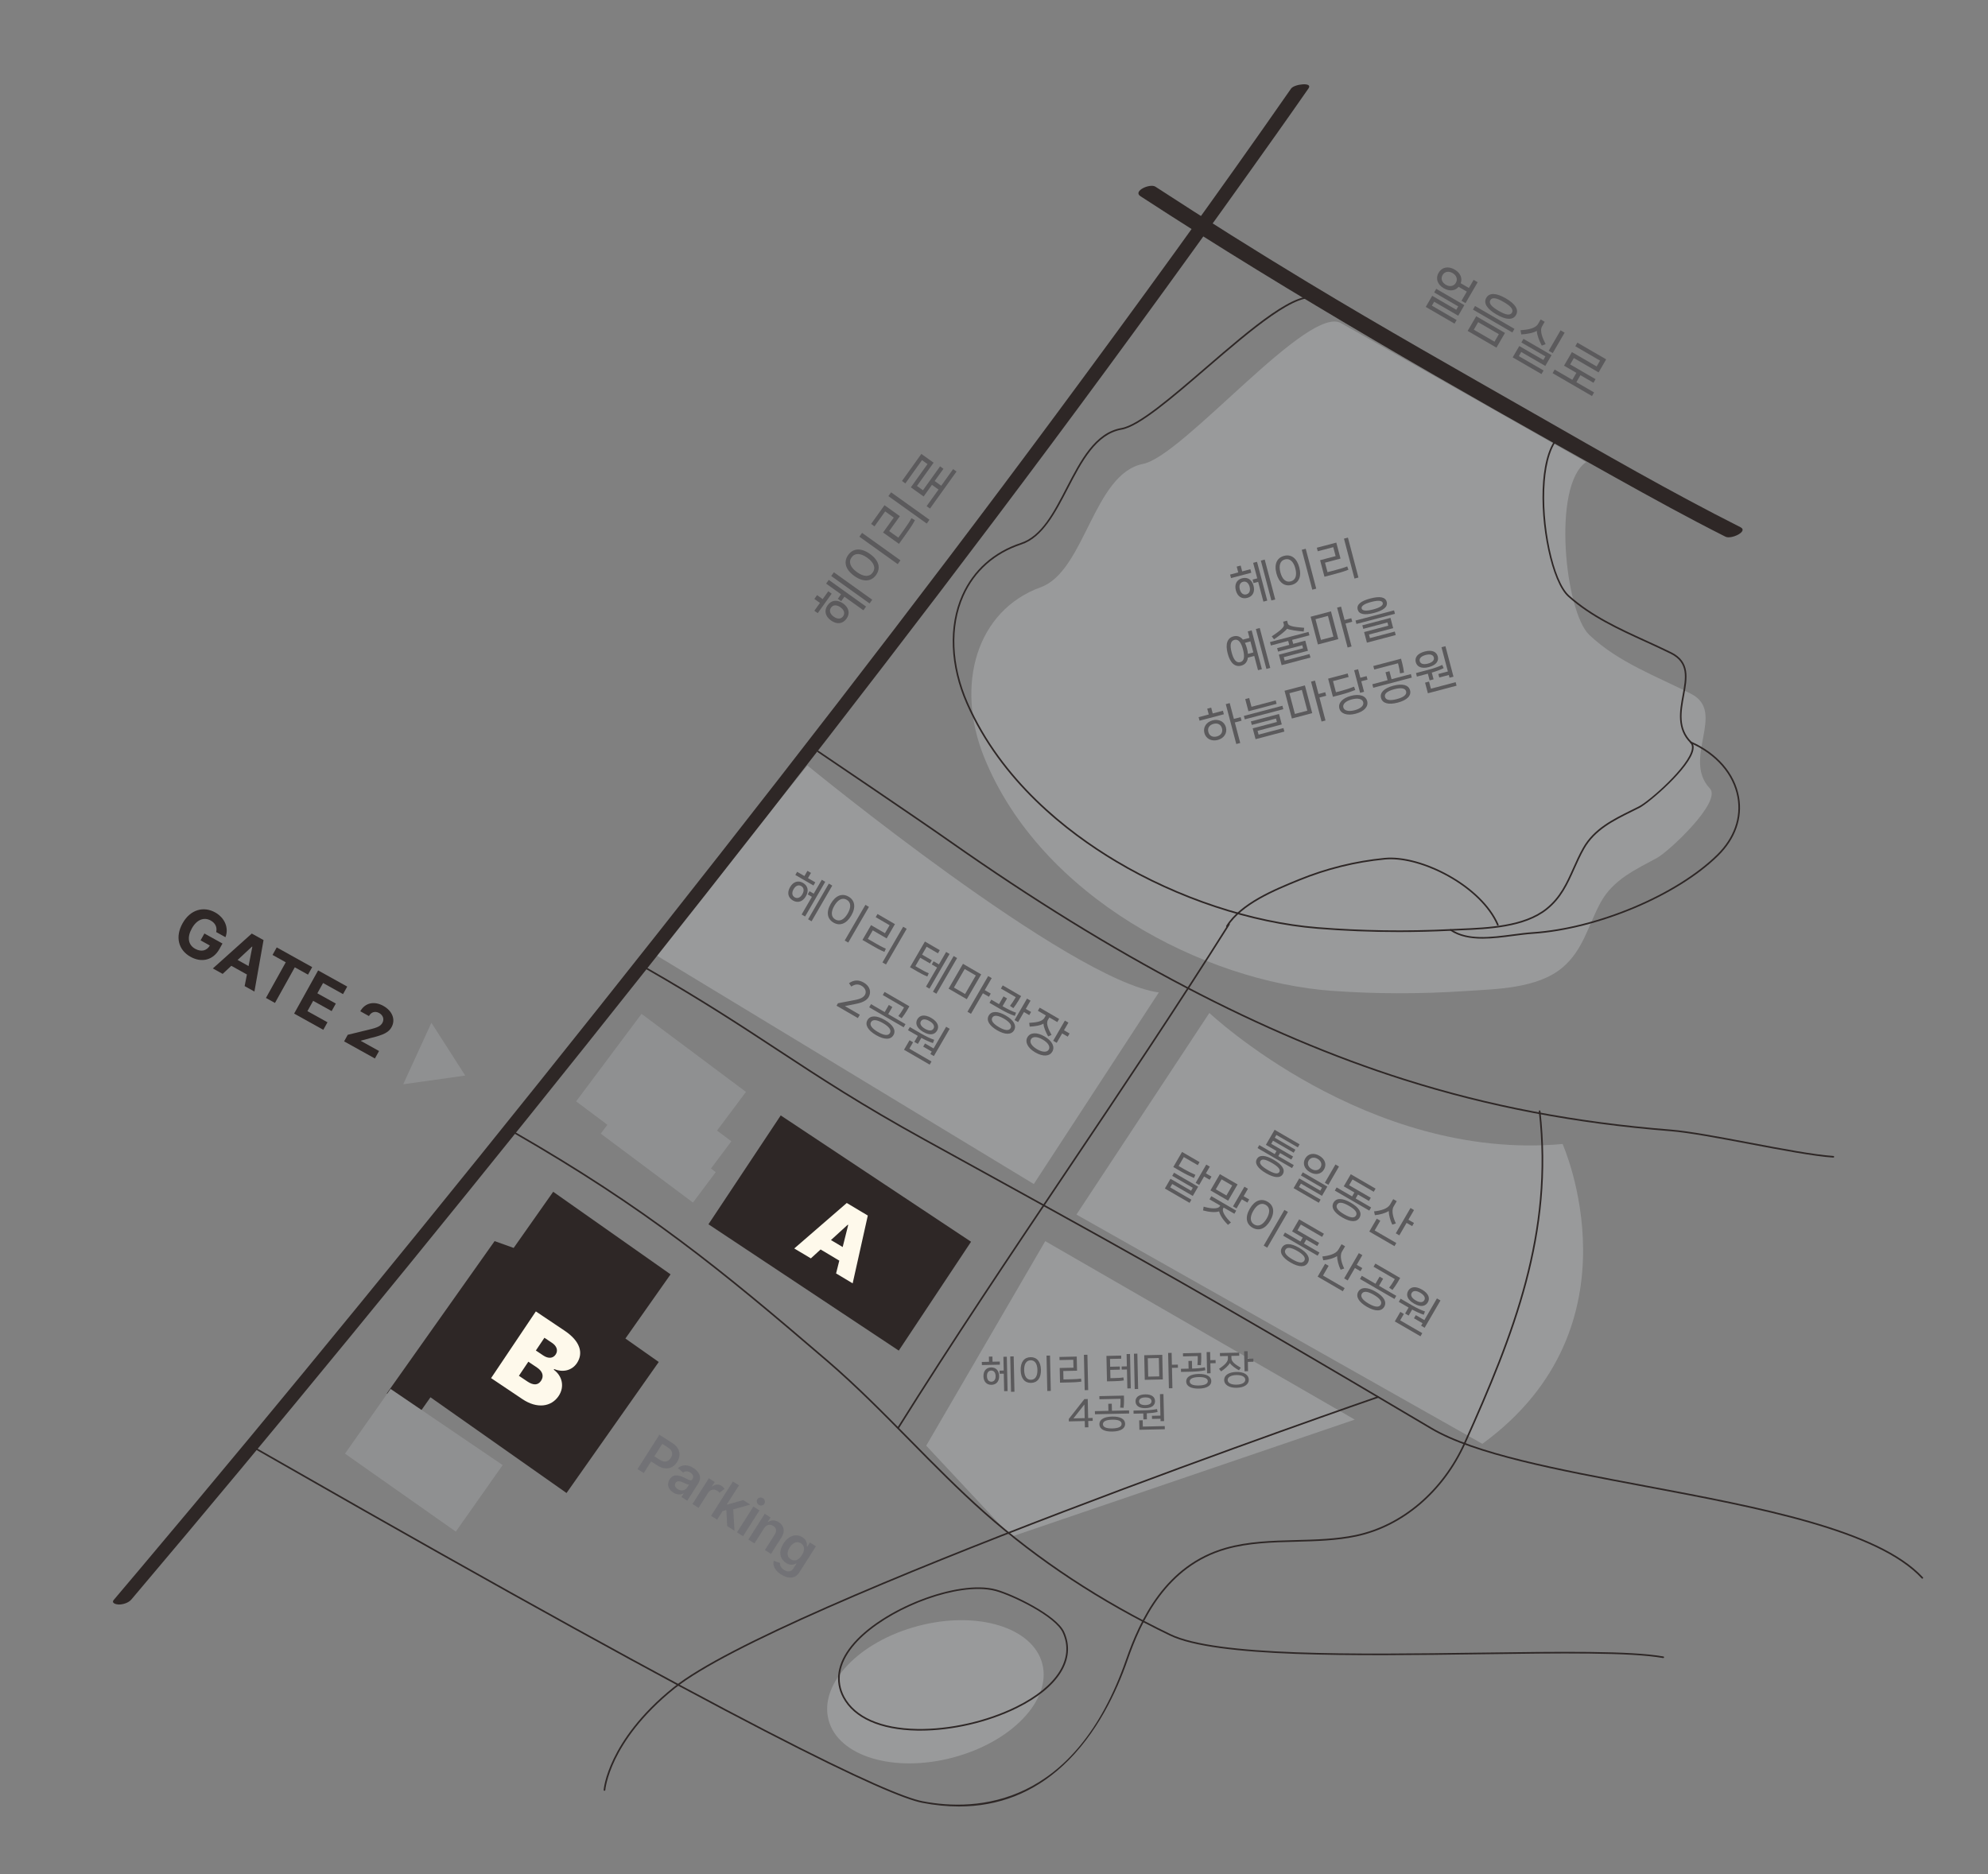 <?xml version="1.0" encoding="utf-8"?>
<!-- Generator: Adobe Illustrator 16.0.0, SVG Export Plug-In . SVG Version: 6.00 Build 0)  -->
<!DOCTYPE svg PUBLIC "-//W3C//DTD SVG 1.1//EN" "http://www.w3.org/Graphics/SVG/1.1/DTD/svg11.dtd">
<svg version="1.1" id="Layer_1" xmlns="http://www.w3.org/2000/svg" xmlns:xlink="http://www.w3.org/1999/xlink" x="0px" y="0px"
	 width="303.333px" height="286px" viewBox="0 0 303.333 286" enable-background="new 0 0 303.333 286" xml:space="preserve">
<rect x="0" y="0" width="303.333" height="286" fill="#808080" stroke="none"/>
<g>
	<defs>
		<polyline id="SVGID_1_" points="-458.334,450.667 400.564,450.667 400.564,-161.617 		"/>
	</defs>
	<clipPath id="SVGID_2_">
		<use xlink:href="#SVGID_1_"  overflow="visible"/>
	</clipPath>
	<rect x="516.602" y="23.623" clip-path="url(#SVGID_2_)" fill="#FFFFFF" width="326.808" height="380.472"/>
	<polygon clip-path="url(#SVGID_2_)" fill="#8F9091" points="108.48,178.327 111.59,174.166 109.407,172.534 113.821,166.629 
		97.89,154.72 87.905,168.076 92.677,171.642 91.664,172.998 104.926,182.913 105.492,183.334 105.735,183.516 109.208,178.871 	"/>
	<polygon clip-path="url(#SVGID_2_)" fill="#2E2726" points="75.469,189.399 78.376,190.441 84.407,181.871 102.317,194.473 
		95.425,204.266 100.513,207.846 86.443,227.842 65.682,213.233 63.749,215.978 59.016,212.648 	"/>
	<polygon clip-path="url(#SVGID_2_)" fill="#8F9091" points="69.549,233.733 52.642,221.834 59.593,211.957 76.696,223.577 	"/>
	<g clip-path="url(#SVGID_2_)">
		<defs>
			<polyline id="SVGID_3_" points="400.564,-161.617 400.564,450.667 -458.334,450.667 			"/>
		</defs>
		<clipPath id="SVGID_4_">
			<use xlink:href="#SVGID_3_"  overflow="visible"/>
		</clipPath>
		<path clip-path="url(#SVGID_4_)" fill="#FEF9EB" d="M81.761,200.128l4.412,2.96c2.326,1.563,2.894,3.381,1.853,4.934
			c-0.754,1.122-2.127,1.461-3.463,0.904l-0.067,0.1c1.272,0.928,1.703,2.576,0.74,4.012c-1.124,1.676-3.302,1.968-5.515,0.483
			l-4.79-3.215L81.761,200.128z M82.898,206.856c0.725,0.486,1.464,0.479,1.884-0.147c0.42-0.627,0.146-1.313-0.54-1.774
			l-1.172-0.786l-1.307,1.946L82.898,206.856z M80.468,210.821c0.929,0.623,1.627,0.58,2.083-0.102
			c0.481-0.716,0.237-1.456-0.604-2.021l-1.331-0.894l-1.441,2.147L80.468,210.821z"/>
		
			<rect x="110.735" y="178.227" transform="matrix(0.833 0.553 -0.553 0.833 125.442 -39.481)" clip-path="url(#SVGID_4_)" fill="#2E2726" width="34.862" height="19.942"/>
		<path clip-path="url(#SVGID_4_)" fill="#FEF9EB" d="M121.189,190.523l8.013-6.941l3.209,1.916l-2.309,10.346l-2.531-1.511
			l0.489-1.954l-2.852-1.703l-1.487,1.359L121.189,190.523z M128.577,190.305l0.842-3.365l-0.067-0.04l-2.563,2.339L128.577,190.305
			z"/>
		<polygon clip-path="url(#SVGID_4_)" fill="#8F9091" points="61.523,165.468 65.824,156.083 70.989,164.135 		"/>
		<path clip-path="url(#SVGID_4_)" fill="#2E2726" d="M32.155,140.479c-1.007-0.56-2.124-0.166-2.886,1.205
			c-0.766,1.377-0.541,2.525,0.506,3.106c0.927,0.516,1.771,0.307,2.244-0.499l-1.416-0.787l0.585-1.049l2.757,1.532l-0.462,0.831
			c-0.965,1.734-2.736,2.127-4.399,1.202c-1.857-1.031-2.393-3.022-1.234-5.107c1.188-2.136,3.227-2.646,4.968-1.679
			c1.489,0.828,2.129,2.384,1.584,3.787l-1.415-0.786C33.152,141.518,32.873,140.878,32.155,140.479"/>
		<path clip-path="url(#SVGID_4_)" fill="#2E2726" d="M32.478,147.789l5.938-5.325l1.796,0.998l-1.391,7.852l-1.493-0.829
			l0.346-1.775l-2.378-1.322l-1.323,1.232L32.478,147.789z M37.927,147.426l0.575-2.944l-0.051-0.028l-2.197,2.042L37.927,147.426z"
			/>
		<polygon clip-path="url(#SVGID_4_)" fill="#2E2726" points="42.223,144.58 47.635,147.587 46.996,148.736 44.979,147.615 
			41.955,153.055 40.578,152.291 43.602,146.849 41.584,145.729 		"/>
		<polygon clip-path="url(#SVGID_4_)" fill="#2E2726" points="48.54,148.09 52.98,150.557 52.341,151.707 49.294,150.013 
			48.422,151.583 51.241,153.151 50.602,154.298 47.783,152.733 46.909,154.305 49.969,156.005 49.331,157.155 44.878,154.679 		"/>
		<path clip-path="url(#SVGID_4_)" fill="#2E2726" d="M53.06,157.914l3.554-0.868c0.919-0.243,1.439-0.425,1.731-0.95
			c0.322-0.58,0.09-1.179-0.487-1.501c-0.603-0.334-1.216-0.17-1.563,0.462l-1.322-0.733c0.716-1.295,2.124-1.596,3.509-0.827
			c1.411,0.786,1.896,2.112,1.262,3.255c-0.416,0.749-1.124,1.164-3.164,1.647l-1.487,0.407l-0.024,0.046l2.767,1.538l-0.633,1.139
			l-4.698-2.611L53.06,157.914z"/>
		<path clip-path="url(#SVGID_4_)" fill="#727276" d="M100.605,218.95l1.965,1.249c1.206,0.766,1.381,1.908,0.746,2.908
			c-0.643,1.01-1.755,1.323-2.966,0.554l-1.003-0.637l-1.125,1.771l-0.949-0.603L100.605,218.95z M100.719,222.798
			c0.707,0.449,1.274,0.253,1.63-0.306c0.354-0.558,0.283-1.142-0.429-1.594l-0.87-0.554l-1.205,1.897L100.719,222.798z"/>
		<path clip-path="url(#SVGID_4_)" fill="#727276" d="M102.175,225.758c0.564-0.887,1.438-0.649,2.251-0.247
			c0.742,0.368,1.029,0.53,1.198,0.265l0.01-0.016c0.246-0.387,0.15-0.756-0.28-1.028c-0.452-0.288-0.859-0.226-1.123-0.016
			l-0.787-0.67c0.659-0.587,1.528-0.553,2.356-0.027c0.75,0.478,1.397,1.327,0.737,2.367l-1.673,2.631l-0.891-0.565l0.344-0.54
			l-0.031-0.02c-0.378,0.223-0.931,0.277-1.547-0.115C101.989,227.3,101.684,226.532,102.175,225.758 M104.838,227.018l0.294-0.463
			c-0.182,0.022-0.708-0.225-0.972-0.348c-0.451-0.204-0.855-0.254-1.082,0.104c-0.217,0.341-0.052,0.693,0.333,0.938
			C103.969,227.605,104.559,227.458,104.838,227.018"/>
		<path clip-path="url(#SVGID_4_)" fill="#727276" d="M108.157,225.589l0.897,0.571l-0.416,0.655l0.04,0.025
			c0.435-0.364,0.971-0.383,1.423-0.095c0.213,0.134,0.354,0.304,0.437,0.477l-0.775,0.587c-0.069-0.109-0.162-0.218-0.313-0.313
			c-0.484-0.308-1.08-0.195-1.395,0.3l-1.47,2.313l-0.927-0.589L108.157,225.589z"/>
		<polygon clip-path="url(#SVGID_4_)" fill="#727276" points="111.827,226.083 112.753,226.671 110.917,229.56 110.981,229.601 
			113.396,228.92 114.48,229.609 111.877,230.337 112.071,233.596 110.962,232.892 110.828,230.446 110.261,230.592 
			109.422,231.914 108.495,231.325 		"/>
		<path clip-path="url(#SVGID_4_)" fill="#727276" d="M115.554,228.803c0.179-0.28,0.563-0.352,0.859-0.163
			c0.294,0.188,0.392,0.564,0.213,0.845c-0.175,0.275-0.558,0.348-0.852,0.161C115.477,229.457,115.378,229.08,115.554,228.803
			 M114.953,229.909l0.926,0.589l-2.498,3.931l-0.927-0.589L114.953,229.909z"/>
		<path clip-path="url(#SVGID_4_)" fill="#727276" d="M115.116,235.532l-0.926-0.589l2.497-3.932l0.887,0.563l-0.424,0.667
			l0.045,0.029c0.458-0.325,1.041-0.349,1.63,0.025c0.812,0.517,1.007,1.395,0.405,2.336l-1.591,2.503l-0.927-0.589l1.5-2.36
			c0.334-0.523,0.247-1.021-0.231-1.325c-0.489-0.312-1.04-0.201-1.401,0.368L115.116,235.532z"/>
		<path clip-path="url(#SVGID_4_)" fill="#727276" d="M118.059,238.191l0.962,0.327c-0.024,0.289,0.054,0.708,0.611,1.063
			c0.527,0.335,1.063,0.34,1.422-0.224l0.474-0.744l-0.047-0.029c-0.326,0.197-0.87,0.359-1.545-0.069
			c-0.906-0.575-1.213-1.67-0.398-2.95c0.822-1.293,1.988-1.553,2.896-0.975c0.693,0.441,0.724,1.044,0.684,1.42l0.05,0.032
			l0.414-0.65l0.914,0.581l-2.54,3.995c-0.629,0.99-1.721,0.979-2.782,0.304C118.171,239.635,117.886,238.835,118.059,238.191
			 M122.344,237.338c0.474-0.744,0.458-1.445-0.138-1.824c-0.617-0.392-1.269-0.068-1.72,0.644c-0.462,0.726-0.442,1.407,0.17,1.796
			C121.247,238.33,121.867,238.089,122.344,237.338"/>
		<path clip-path="url(#SVGID_4_)" fill="#5B5A5C" d="M125.11,92.009l-0.853-0.61l0.415-0.581l0.853,0.61l0.857-1.2l0.516,0.369
			l-2.128,2.974l-0.515-0.369L125.11,92.009z M126.283,92.359c0.582-0.812,1.488-0.894,2.367-0.266
			c0.877,0.628,1.092,1.513,0.51,2.326s-1.488,0.896-2.365,0.268C125.917,94.061,125.701,93.173,126.283,92.359 M126.456,88.494
			l5.689,4.072l-0.405,0.568l-2.897-2.073l-0.49,0.684l-0.516-0.369l0.49-0.685l-2.278-1.629L126.456,88.494z M128.644,94.049
			c0.306-0.426,0.185-0.951-0.408-1.375c-0.596-0.425-1.132-0.37-1.437,0.056c-0.304,0.425-0.184,0.952,0.411,1.376
			C127.802,94.531,128.339,94.477,128.644,94.049 M127.235,87.334l5.853,4.187l-0.407,0.568l-5.852-4.187L127.235,87.334z"/>
		<path clip-path="url(#SVGID_4_)" fill="#5B5A5C" d="M133.678,87.74c-0.734,1.025-1.949,1.143-3.329,0.154
			c-1.381-0.988-1.664-2.176-0.929-3.201c0.733-1.026,1.948-1.143,3.329-0.154C134.13,85.526,134.411,86.713,133.678,87.74
			 M129.935,85.062c-0.499,0.696-0.203,1.513,0.829,2.251c1.032,0.739,1.899,0.754,2.398,0.058c0.498-0.697,0.204-1.513-0.829-2.252
			C131.302,84.38,130.434,84.365,129.935,85.062 M131.538,81.32l5.854,4.187l-0.417,0.582l-5.852-4.188L131.538,81.32z"/>
		<path clip-path="url(#SVGID_4_)" fill="#5B5A5C" d="M137.168,82.996l-2.426-1.735l1.63-2.277l-1.31-0.938l-1.63,2.277
			l-0.517-0.369l2.046-2.858l2.342,1.676l-1.63,2.278l1.396,0.996l0.844-1.18c0.438-0.613,0.815-1.154,1.16-1.785l0.534,0.303
			c-0.384,0.713-0.786,1.303-1.243,1.941L137.168,82.996z M135.967,75.131l5.854,4.187l-0.416,0.581l-5.854-4.188L135.967,75.131z"
			/>
		<polygon clip-path="url(#SVGID_4_)" fill="#5B5A5C" points="138.98,74.371 141.519,70.822 140.681,70.221 138.142,73.77 
			137.626,73.4 140.581,69.271 142.452,70.609 139.912,74.159 140.829,74.814 143.438,71.169 143.953,71.539 142.614,73.41 
			143.615,74.125 145.429,71.589 145.947,71.958 141.902,77.61 141.385,77.242 143.2,74.707 142.199,73.99 140.929,75.766 		"/>
		<path clip-path="url(#SVGID_4_)" fill="#5B5A5C" d="M218.529,45.142l3.671,2.128l0.299-0.513l-3.671-2.131l0.317-0.549l4.289,2.49
			L222.5,48.18l-3.673-2.132l-0.347,0.597l3.775,2.191l-0.318,0.55l-4.393-2.549L218.529,45.142z M221.953,41.138
			c0.878,0.509,1.213,1.308,0.926,2.088l1.249,0.724l0.72-1.242l0.618,0.359l-1.851,3.191l-0.618-0.36l0.812-1.399l-1.255-0.729
			c-0.529,0.629-1.386,0.728-2.258,0.222c-0.988-0.573-1.289-1.509-0.791-2.366C220.003,40.768,220.964,40.563,221.953,41.138
			 M220.607,43.457c0.598,0.347,1.224,0.233,1.533-0.302c0.312-0.535,0.1-1.135-0.499-1.482c-0.597-0.346-1.222-0.233-1.532,0.303
			C219.798,42.511,220.01,43.11,220.607,43.457"/>
		<path clip-path="url(#SVGID_4_)" fill="#5B5A5C" d="M228.332,53.05l-4.393-2.549l1.303-2.243l4.392,2.549L228.332,53.05z
			 M231.078,50.187l-0.319,0.549l-6.011-3.49l0.318-0.549L231.078,50.187z M224.876,50.312l3.157,1.832l0.665-1.147l-3.157-1.832
			L224.876,50.312z M231.313,48.074c-0.463,0.796-1.503,0.771-2.979-0.086c-1.475-0.856-2.013-1.745-1.551-2.542
			c0.462-0.795,1.502-0.771,2.976,0.086C231.236,46.388,231.774,47.278,231.313,48.074 M230.694,47.715
			c0.278-0.48-0.173-1-1.257-1.629s-1.759-0.764-2.037-0.283c-0.278,0.48,0.173,0.999,1.257,1.629
			C229.742,48.062,230.416,48.195,230.694,47.715"/>
		<path clip-path="url(#SVGID_4_)" fill="#5B5A5C" d="M231.814,52.808l3.672,2.129l0.318-0.549l-3.67-2.128l0.318-0.55l4.289,2.488
			l-0.956,1.647l-3.673-2.13l-0.366,0.631l3.774,2.191l-0.317,0.549l-4.393-2.549L231.814,52.808z M235.692,49.11l-0.391,0.674
			c-0.422,0.727,0.097,1.873,0.535,2.732l-0.59,0.227c-0.392-0.75-0.73-1.607-0.756-2.255c-0.556,0.338-1.519,0.495-2.373,0.548
			L232,50.399c1.1-0.095,2.259-0.238,2.684-0.972l0.392-0.674L235.692,49.11z M238.115,50.408l0.618,0.359l-1.813,3.122
			l-0.618-0.358L238.115,50.408z"/>
		<polygon clip-path="url(#SVGID_4_)" fill="#5B5A5C" points="239.844,53.731 243.619,55.922 244.137,55.032 240.362,52.839 
			240.681,52.291 245.073,54.838 243.918,56.83 240.144,54.64 239.578,55.615 243.455,57.865 243.137,58.414 241.146,57.258 
			240.529,58.323 243.227,59.888 242.908,60.437 236.896,56.948 237.215,56.398 239.91,57.963 240.529,56.899 238.642,55.804 		"/>
		<g opacity="0.4" clip-path="url(#SVGID_4_)">
			<g>
				<defs>
					<rect id="SVGID_5_" x="148.208" y="49.067" width="112.969" height="102.511"/>
				</defs>
				<clipPath id="SVGID_6_">
					<use xlink:href="#SVGID_5_"  overflow="visible"/>
				</clipPath>
				<path clip-path="url(#SVGID_6_)" fill="#BEC1C3" d="M204.703,49.361c-4.917-3.161-24.109,20.21-30.297,21.433
					c-7.58,1.497-8.854,16.376-15.609,18.822c-9.752,3.53-13.124,14.835-8.623,25.974c8.595,21.269,33.55,34.225,53.131,35.624
					c6.787,0.485,13.576,0.479,20.401,0.021c4.498-0.304,10.86-0.347,14.692-3.577c3.185-2.687,3.896-6.382,5.828-9.934
					c1.92-3.53,5.408-5.05,8.617-6.808c1.8-0.987,9.953-8.587,8.046-10.605c-4.279-4.529,2.573-11.647-2.849-14.422
					c-5.313-2.72-11.075-4.77-15.548-9.004c-3.675-3.48-5.731-22.781-0.474-26.37"/>
			</g>
		</g>
		<g opacity="0.4" clip-path="url(#SVGID_4_)">
			<g>
				<defs>
					<rect id="SVGID_7_" x="99.947" y="116.816" width="76.869" height="63.873"/>
				</defs>
				<clipPath id="SVGID_8_">
					<use xlink:href="#SVGID_7_"  overflow="visible"/>
				</clipPath>
				<path clip-path="url(#SVGID_8_)" fill="#BEC1C3" d="M99.947,145.664l23.244-28.847c0,0,40.044,32.821,53.624,34.635
					L157.74,180.69L99.947,145.664z"/>
			</g>
		</g>
		<g opacity="0.4" clip-path="url(#SVGID_4_)">
			<g>
				<defs>
					<rect id="SVGID_9_" x="164.246" y="154.581" width="77.306" height="65.755"/>
				</defs>
				<clipPath id="SVGID_10_">
					<use xlink:href="#SVGID_9_"  overflow="visible"/>
				</clipPath>
				<path clip-path="url(#SVGID_10_)" fill="#BEC1C3" d="M184.527,154.581c0,0,24.085,22.706,53.896,19.998
					c0,0,12.426,27.763-12.242,45.757l-61.935-34.986L184.527,154.581z"/>
			</g>
		</g>
		<g opacity="0.4" clip-path="url(#SVGID_4_)">
			<g>
				<defs>
					<rect id="SVGID_11_" x="141.324" y="189.405" width="65.39" height="45.106"/>
				</defs>
				<clipPath id="SVGID_12_">
					<use xlink:href="#SVGID_11_"  overflow="visible"/>
				</clipPath>
				<polygon clip-path="url(#SVGID_12_)" fill="#BEC1C3" points="159.487,189.405 141.324,220.617 154.299,234.511 206.714,216.638 
									"/>
			</g>
		</g>
		<path clip-path="url(#SVGID_4_)" fill="#5B5A5C" d="M122.533,134.739c0.757,0.439,0.904,1.222,0.43,2.039
			c-0.474,0.816-1.227,1.078-1.984,0.639c-0.756-0.439-0.902-1.223-0.429-2.039C121.024,134.561,121.777,134.299,122.533,134.739
			 M121.258,136.936c0.397,0.231,0.846,0.08,1.166-0.472c0.321-0.552,0.229-1.015-0.169-1.246c-0.396-0.23-0.844-0.08-1.165,0.473
			C120.769,136.243,120.862,136.706,121.258,136.936 M122.742,133.688l0.46-0.793l0.541,0.314l-0.46,0.793l1.116,0.648l-0.278,0.48
			l-2.768-1.606l0.278-0.48L122.742,133.688z M125.917,134.566l-3.073,5.296l-0.528-0.307l1.564-2.696l-0.637-0.37l0.278-0.48
			l0.638,0.37l1.229-2.12L125.917,134.566z M126.991,135.148l-3.16,5.446l-0.528-0.305l3.16-5.447L126.991,135.148z"/>
		<path clip-path="url(#SVGID_4_)" fill="#5B5A5C" d="M127.176,140.794c-0.956-0.554-1.158-1.602-0.412-2.887
			c0.745-1.285,1.756-1.63,2.712-1.075c0.954,0.553,1.157,1.602,0.412,2.887C129.142,141.004,128.13,141.349,127.176,140.794
			 M129.197,137.313c-0.649-0.377-1.335-0.053-1.893,0.908c-0.558,0.961-0.5,1.717,0.149,2.094c0.647,0.376,1.334,0.052,1.892-0.909
			C129.903,138.444,129.845,137.688,129.197,137.313 M132.587,138.396l-3.16,5.446l-0.54-0.313l3.16-5.446L132.587,138.396z"/>
		<path clip-path="url(#SVGID_4_)" fill="#5B5A5C" d="M131.596,143.44l1.312-2.258l2.12,1.231l0.707-1.219l-2.12-1.23l0.278-0.481
			l2.66,1.544l-1.265,2.18l-2.12-1.231l-0.753,1.298l1.099,0.637c0.57,0.332,1.072,0.614,1.651,0.862l-0.22,0.488
			c-0.653-0.272-1.201-0.574-1.793-0.919L131.596,143.44z M138.346,141.74l-3.16,5.445l-0.539-0.313l3.159-5.446L138.346,141.74z"/>
		<path clip-path="url(#SVGID_4_)" fill="#5B5A5C" d="M141.903,147.023l-1.49-0.864l-0.742,1.279l0.564,0.326
			c0.51,0.296,0.995,0.569,1.478,0.762l-0.221,0.489c-0.531-0.205-1.025-0.474-1.62-0.818l-1.021-0.593l2.276-3.922l2.269,1.318
			l-0.278,0.48l-1.729-1.003l-0.696,1.202l1.49,0.864L141.903,147.023z M142.451,146.699l0.811,0.47l1.101-1.897l0.528,0.308
			l-3.072,5.296l-0.529-0.308l1.693-2.918l-0.811-0.47L142.451,146.699z M146.037,146.203l-3.16,5.446l-0.528-0.306l3.161-5.446
			L146.037,146.203z"/>
		<path clip-path="url(#SVGID_4_)" fill="#5B5A5C" d="M146.933,147.083l2.781,1.614l-2.2,3.789l-2.779-1.614L146.933,147.083z
			 M145.552,150.706l1.701,0.987l1.641-2.828l-1.699-0.987L145.552,150.706z M151.318,149.266l-1.063,1.832l0.916,0.532
			l-0.279,0.481l-0.917-0.532l-1.817,3.133l-0.541-0.313l3.16-5.446L151.318,149.266z"/>
		<path clip-path="url(#SVGID_4_)" fill="#5B5A5C" d="M153.457,154.971c1.193,0.692,1.698,1.523,1.276,2.25
			c-0.423,0.727-1.394,0.7-2.587,0.008c-1.196-0.694-1.701-1.525-1.279-2.253C151.289,154.25,152.261,154.277,153.457,154.971
			 M152.432,153.236l0.687-1.183l0.54,0.313l-0.687,1.183l0.139,0.081c0.63,0.365,1.33,0.708,1.918,0.912l-0.188,0.492
			c-0.634-0.207-1.433-0.59-2.213-1.043l-1.651-0.957l0.28-0.48L152.432,153.236z M152.426,156.749
			c0.822,0.478,1.503,0.615,1.768,0.159s-0.192-0.979-1.015-1.456c-0.823-0.478-1.507-0.616-1.771-0.16
			C151.142,155.748,151.602,156.27,152.426,156.749 M152.999,150.378l2.805,1.628l-0.404,0.696c-0.22,0.378-0.521,0.814-0.779,1.146
			l-0.512-0.347c0.27-0.357,0.513-0.705,0.726-1.071l0.149-0.258l-2.264-1.314L152.999,150.378z M157.244,152.706l-0.729,1.255
			l0.81,0.47l-0.278,0.48l-0.809-0.47l-0.893,1.536l-0.541-0.313l1.899-3.272L157.244,152.706z"/>
		<path clip-path="url(#SVGID_4_)" fill="#5B5A5C" d="M156.77,158.284c0.423-0.728,1.41-0.813,2.605-0.119
			c1.195,0.695,1.611,1.593,1.189,2.32c-0.423,0.726-1.409,0.812-2.604,0.117C156.765,159.91,156.366,158.98,156.77,158.284
			 M161.328,155.974l-1.213-0.704l-0.221,0.379c-0.352,0.605,0.161,1.547,0.552,2.287l-0.519,0.229
			c-0.352-0.637-0.688-1.387-0.712-1.954c-0.484,0.296-1.362,0.429-2.103,0.457l-0.075-0.574c0.953-0.063,1.962-0.146,2.317-0.759
			l0.22-0.378l-1.213-0.704l0.277-0.479l2.967,1.722L161.328,155.974z M157.311,158.596c-0.265,0.456,0.105,1.049,0.929,1.525
			c0.821,0.478,1.52,0.505,1.785,0.049c0.265-0.457-0.106-1.049-0.929-1.525C158.273,158.167,157.576,158.139,157.311,158.596
			 M163.022,156.058l-0.677,1.165l0.852,0.494l-0.279,0.481l-0.851-0.494l-0.832,1.435l-0.541-0.313l1.787-3.081L163.022,156.058z"
			/>
		<path clip-path="url(#SVGID_4_)" fill="#5B5A5C" d="M129.541,150.037c0.759-0.506,1.466-0.546,2.264-0.083
			c0.938,0.544,1.176,1.445,0.734,2.208c-0.449,0.773-1.588,0.965-2.242,1.099l-1.381,0.274l2.275,1.32l-0.297,0.51l-3.254-1.889
			l0.22-0.377l2.094-0.398c0.766-0.144,1.673-0.281,2.015-0.87c0.3-0.517,0.026-1.084-0.52-1.401
			c-0.559-0.324-1.053-0.209-1.558,0.124L129.541,150.037z"/>
		<path clip-path="url(#SVGID_4_)" fill="#5B5A5C" d="M136.327,157.962c-0.416,0.715-1.361,0.753-2.652,0.004
			c-1.29-0.749-1.726-1.589-1.311-2.304c0.414-0.715,1.359-0.751,2.649-0.002C136.305,156.41,136.741,157.248,136.327,157.962
			 M134.988,154.448l0.631-1.087l0.538,0.313l-0.631,1.087l2.637,1.53l-0.278,0.48l-5.261-3.053l0.279-0.48L134.988,154.448z
			 M135.786,157.649c0.254-0.438-0.102-0.958-1.051-1.509s-1.576-0.603-1.83-0.164c-0.255,0.438,0.1,0.958,1.049,1.51
			C134.905,158.037,135.532,158.087,135.786,157.649 M134.973,151.373l3.784,2.196l-0.404,0.697
			c-0.22,0.377-0.517,0.792-0.775,1.124l-0.504-0.342c0.275-0.354,0.502-0.688,0.714-1.054l0.15-0.259l-3.243-1.884L134.973,151.373
			z"/>
		<path clip-path="url(#SVGID_4_)" fill="#5B5A5C" d="M139.32,159.058l-0.565,0.974l3.375,1.958l-0.278,0.479l-3.915-2.271
			l0.844-1.453L139.32,159.058z M138.825,156.732l1.795,1.042c0.63,0.365,1.334,0.701,1.922,0.907l-0.193,0.497
			c-0.513-0.168-1.135-0.449-1.764-0.791l-0.533,0.919l-0.54-0.313l0.529-0.913l-1.495-0.868L138.825,156.732z M139.974,155.538
			c0.35-0.602,1.073-0.799,2.119-0.192c1.046,0.607,1.234,1.334,0.885,1.936c-0.348,0.601-1.071,0.798-2.117,0.19
			C139.814,156.865,139.629,156.132,139.974,155.538 M140.515,155.85c-0.205,0.355-0.017,0.777,0.62,1.147
			c0.637,0.369,1.098,0.324,1.302-0.03c0.206-0.354,0.018-0.777-0.618-1.146C141.181,155.451,140.721,155.497,140.515,155.85
			 M141.141,159.241l1.305,0.757l1.92-3.309l0.541,0.313l-2.415,4.161l-0.541-0.314l0.216-0.372l-1.303-0.757L141.141,159.241z"/>
		<path clip-path="url(#SVGID_4_)" fill="#5B5A5C" d="M188.932,87.354l-0.232-0.886l0.603-0.159l0.234,0.886l1.249-0.33l0.141,0.539
			l-3.094,0.815l-0.141-0.538L188.932,87.354z M189.525,88.246c0.847-0.223,1.504,0.229,1.744,1.142
			c0.24,0.912-0.108,1.629-0.954,1.852c-0.846,0.223-1.503-0.228-1.743-1.14C188.33,89.187,188.681,88.467,189.525,88.246
			 M190.173,90.703c0.445-0.117,0.656-0.539,0.493-1.156c-0.163-0.619-0.555-0.882-0.999-0.764
			c-0.443,0.117-0.655,0.538-0.492,1.157C189.338,90.557,189.731,90.819,190.173,90.703 M191.8,85.736l1.563,5.921l-0.59,0.155
			l-0.797-3.015l-0.712,0.188l-0.142-0.536l0.712-0.188l-0.625-2.37L191.8,85.736z M192.973,85.392l1.606,6.089l-0.59,0.155
			l-1.607-6.089L192.973,85.392z"/>
		<path clip-path="url(#SVGID_4_)" fill="#5B5A5C" d="M197.088,89.261c-1.066,0.281-1.95-0.32-2.329-1.755
			c-0.379-1.438,0.095-2.395,1.16-2.676c1.069-0.281,1.952,0.316,2.331,1.754C198.628,88.021,198.156,88.979,197.088,89.261
			 M196.063,85.367c-0.726,0.191-0.982,0.904-0.699,1.979c0.283,1.074,0.858,1.568,1.584,1.376c0.724-0.191,0.98-0.904,0.697-1.978
			C197.361,85.669,196.787,85.175,196.063,85.367 M199.23,83.742l1.605,6.089l-0.603,0.159l-1.607-6.089L199.23,83.742z"/>
		<path clip-path="url(#SVGID_4_)" fill="#5B5A5C" d="M202.088,88.012l-0.665-2.524l2.369-0.624l-0.359-1.363l-2.368,0.624
			l-0.144-0.537l2.976-0.784l0.642,2.437l-2.369,0.625l0.382,1.449l1.229-0.324c0.637-0.168,1.192-0.321,1.778-0.554l0.189,0.502
			c-0.654,0.267-1.256,0.439-1.921,0.615L202.088,88.012z M205.668,82.042l1.606,6.09l-0.604,0.159l-1.605-6.089L205.668,82.042z"/>
		<path clip-path="url(#SVGID_4_)" fill="#5B5A5C" d="M190.98,96.199l1.562,5.922l-0.591,0.156l-0.573-2.175l-0.974,0.257
			c-0.081,0.646-0.422,1.067-1.02,1.224c-0.96,0.253-1.681-0.411-2.06-1.848s-0.08-2.37,0.881-2.624
			c0.57-0.15,1.063,0.03,1.438,0.498l1.007-0.266l-0.261-0.987L190.98,96.199z M188.347,97.648
			c-0.616,0.163-0.701,0.853-0.418,1.926c0.283,1.075,0.697,1.633,1.314,1.47s0.701-0.852,0.418-1.927
			C189.378,98.044,188.964,97.484,188.347,97.648 M190.411,99.782l0.824-0.217l-0.443-1.685l-0.84,0.222
			c0.123,0.248,0.229,0.535,0.313,0.857C190.344,99.254,190.393,99.526,190.411,99.782 M192.214,95.838l1.605,6.089l-0.589,0.156
			l-1.607-6.089L192.214,95.838z"/>
		<path clip-path="url(#SVGID_4_)" fill="#5B5A5C" d="M199.658,96.432l0.138,0.524l-2.637,0.695l0.159,0.605l1.846-0.487
			l0.407,1.544l-3.693,0.974l0.139,0.524l3.793-1l0.142,0.535l-4.397,1.161l-0.422-1.598l3.693-0.974l-0.124-0.469l-3.693,0.973
			l-0.141-0.537l1.846-0.487l-0.159-0.604l-2.639,0.696l-0.138-0.524L199.658,96.432z M194.393,97.569l-0.349-0.454
			c0.905-0.627,1.978-1.326,1.851-1.803l-0.113-0.435l0.603-0.161l0.115,0.437c0.126,0.477,1.403,0.556,2.498,0.655l-0.079,0.568
			c-1.036-0.086-2.116-0.24-2.532-0.424C196.117,96.316,195.251,96.983,194.393,97.569"/>
		<path clip-path="url(#SVGID_4_)" fill="#5B5A5C" d="M199.974,94.116l3.109-0.82l1.117,4.235l-3.109,0.82L199.974,94.116z
			 M201.555,97.654l1.899-0.501l-0.834-3.162l-1.9,0.501L201.555,97.654z M204.62,92.566l0.54,2.048l1.026-0.271l0.143,0.537
			l-1.027,0.271l0.923,3.504l-0.603,0.159l-1.606-6.088L204.62,92.566z"/>
		<path clip-path="url(#SVGID_4_)" fill="#5B5A5C" d="M212.708,93.146l0.139,0.524l-5.881,1.551l-0.139-0.523L212.708,93.146z
			 M207.159,93.018c-0.191-0.725,0.422-1.289,1.926-1.685c1.504-0.397,2.313-0.209,2.505,0.517c0.19,0.723-0.421,1.287-1.925,1.685
			C208.161,93.931,207.349,93.734,207.159,93.018 M207.764,92.858c0.104,0.395,0.781,0.403,1.762,0.145
			c0.979-0.258,1.564-0.599,1.46-0.995c-0.104-0.397-0.781-0.405-1.762-0.146C208.243,92.122,207.659,92.461,207.764,92.858
			 M211.829,95.482l-0.129-0.489l-3.691,0.973l-0.142-0.538l4.296-1.133l0.413,1.566l-3.691,0.974l0.144,0.543l3.793-1l0.141,0.536
			l-4.396,1.16l-0.428-1.618L211.829,95.482z"/>
		<path clip-path="url(#SVGID_4_)" fill="#5B5A5C" d="M184.806,107.988l0.233,0.886l1.559-0.411l0.142,0.538l-3.712,0.98
			l-0.143-0.539l1.551-0.409l-0.233-0.885L184.806,107.988z M185.017,109.93c0.946-0.25,1.808,0.183,2.039,1.064
			c0.232,0.879-0.303,1.68-1.249,1.93s-1.808-0.184-2.04-1.063C183.535,110.98,184.069,110.18,185.017,109.93 M185.665,112.387
			c0.645-0.17,0.942-0.651,0.787-1.234c-0.154-0.585-0.649-0.856-1.294-0.686c-0.645,0.17-0.94,0.65-0.786,1.235
			C184.526,112.285,185.021,112.557,185.665,112.387 M187.632,107.294l0.637,2.416l1.027-0.27l0.144,0.537l-1.028,0.27l0.826,3.135
			l-0.604,0.16l-1.604-6.088L187.632,107.294z"/>
		<path clip-path="url(#SVGID_4_)" fill="#5B5A5C" d="M195.673,107.701l0.138,0.525l-5.881,1.551l-0.138-0.525L195.673,107.701z
			 M190.602,106.525l0.353,1.336l3.692-0.975l0.14,0.523l-4.297,1.134l-0.491-1.859L190.602,106.525z M194.832,110.176l-0.138-0.523
			l-3.692,0.973l-0.142-0.537l4.297-1.133l0.421,1.598l-3.692,0.974l0.152,0.578l3.793-1.001l0.142,0.537l-4.397,1.159l-0.436-1.651
			L194.832,110.176z"/>
		<path clip-path="url(#SVGID_4_)" fill="#5B5A5C" d="M195.997,105.412l3.108-0.82l1.116,4.236l-3.107,0.82L195.997,105.412z
			 M197.577,108.952l1.898-0.501l-0.834-3.163l-1.898,0.502L197.577,108.952z M200.643,103.863l0.54,2.047l1.027-0.271l0.142,0.537
			l-1.026,0.271l0.923,3.504l-0.604,0.16l-1.604-6.088L200.643,103.863z"/>
		<path clip-path="url(#SVGID_4_)" fill="#5B5A5C" d="M206.792,105.292c-0.63,0.252-1.361,0.503-2.025,0.678l-1.389,0.366
			l-0.731-2.772l2.985-0.789l0.144,0.538l-2.383,0.628l0.447,1.699l0.879-0.232c0.639-0.168,1.298-0.385,1.885-0.618
			L206.792,105.292z M204.364,108.115c-0.214-0.811,0.425-1.569,1.761-1.922c1.336-0.352,2.267-0.008,2.481,0.803
			c0.215,0.813-0.427,1.57-1.763,1.923S204.57,108.895,204.364,108.115 M204.968,107.955c0.136,0.512,0.815,0.669,1.734,0.427
			c0.92-0.243,1.435-0.716,1.3-1.227c-0.134-0.509-0.814-0.667-1.735-0.424C205.347,106.973,204.833,107.444,204.968,107.955
			 M207.222,102.127l0.345,1.302l0.953-0.251l0.14,0.536l-0.953,0.251l0.424,1.605l-0.604,0.16l-0.908-3.444L207.222,102.127z"/>
		<path clip-path="url(#SVGID_4_)" fill="#5B5A5C" d="M211.722,103.805l-0.32-1.215l0.604-0.16l0.32,1.216l2.948-0.778l0.141,0.537
			l-5.882,1.552l-0.142-0.537L211.722,103.805z M209.542,101.637l4.229-1.115l0.205,0.778c0.111,0.424,0.193,0.926,0.246,1.343
			l-0.602,0.116c-0.053-0.445-0.128-0.843-0.235-1.251l-0.076-0.289l-3.625,0.955L209.542,101.637z M215.151,105.349
			c0.211,0.799-0.432,1.493-1.875,1.874c-1.443,0.38-2.345,0.094-2.556-0.705c-0.21-0.799,0.433-1.493,1.876-1.873
			C214.04,104.264,214.941,104.549,215.151,105.349 M214.547,105.507c-0.129-0.49-0.749-0.606-1.809-0.326
			c-1.061,0.279-1.542,0.685-1.413,1.176c0.129,0.49,0.75,0.607,1.811,0.328C214.194,106.404,214.677,105.998,214.547,105.507"/>
		<path clip-path="url(#SVGID_4_)" fill="#5B5A5C" d="M216.023,101.056c-0.178-0.672,0.195-1.323,1.364-1.632
			c1.168-0.308,1.814,0.076,1.991,0.747c0.177,0.67-0.196,1.322-1.364,1.63C216.846,102.109,216.198,101.72,216.023,101.056
			 M216.051,102.713l2.007-0.53c0.706-0.185,1.441-0.444,2.002-0.715l0.216,0.491c-0.482,0.242-1.122,0.481-1.809,0.685l0.271,1.026
			l-0.604,0.16l-0.269-1.021l-1.672,0.442L216.051,102.713z M216.627,100.896c0.105,0.396,0.535,0.562,1.248,0.374
			c0.712-0.187,1.005-0.545,0.901-0.94c-0.105-0.397-0.537-0.563-1.248-0.375C216.816,100.143,216.523,100.5,216.627,100.896
			 M218.045,104.012l0.287,1.086l3.773-0.994l0.141,0.537l-4.377,1.155l-0.428-1.624L218.045,104.012z M219.463,102.855l1.457-0.385
			l-0.976-3.698l0.604-0.159l1.228,4.651l-0.604,0.159l-0.108-0.416l-1.457,0.385L219.463,102.855z"/>
		<path clip-path="url(#SVGID_4_)" fill="#5B5A5C" d="M195.743,179.164c-0.38,0.655-1.283,0.621-2.574-0.128
			s-1.769-1.519-1.389-2.172c0.38-0.655,1.282-0.619,2.573,0.13S196.123,178.509,195.743,179.164 M197.391,175.907l-3.151-1.829
			l-0.274,0.474l3.333,1.936l-0.272,0.467l-1.711-0.993l-0.271,0.469l2.359,1.369l-0.265,0.456l-5.26-3.052l0.264-0.457l2.36,1.37
			l0.271-0.469l-1.621-0.941l1.331-2.293l3.813,2.213l-0.271,0.468l-3.273-1.898l-0.247,0.426l3.152,1.83L197.391,175.907z
			 M195.202,178.849c0.22-0.378-0.178-0.824-1.127-1.376c-0.949-0.551-1.535-0.674-1.755-0.296
			c-0.221,0.379,0.179,0.826,1.128,1.377C194.396,179.106,194.982,179.229,195.202,178.849"/>
		<path clip-path="url(#SVGID_4_)" fill="#5B5A5C" d="M198.239,179.834l3.211,1.863l0.261-0.45l-3.211-1.863l0.279-0.48l3.752,2.177
			l-0.819,1.411l-3.211-1.863l-0.303,0.522l3.301,1.916l-0.278,0.48l-3.843-2.229L198.239,179.834z M201.311,176.375
			c0.865,0.502,1.147,1.332,0.713,2.083c-0.437,0.75-1.297,0.916-2.161,0.414c-0.863-0.501-1.146-1.33-0.709-2.08
			C199.588,176.042,200.449,175.875,201.311,176.375 M200.133,178.405c0.525,0.305,1.089,0.214,1.361-0.254
			c0.271-0.469,0.07-1.003-0.455-1.308c-0.521-0.303-1.086-0.213-1.358,0.256C199.41,177.567,199.612,178.101,200.133,178.405
			 M203.767,177.705l0.541,0.313l-1.62,2.792l-0.541-0.313L203.767,177.705z"/>
		<path clip-path="url(#SVGID_4_)" fill="#5B5A5C" d="M207.441,185.815c-0.415,0.714-1.345,0.723-2.635-0.026
			c-1.291-0.749-1.744-1.559-1.329-2.273c0.414-0.715,1.343-0.722,2.634,0.027C207.401,184.292,207.855,185.1,207.441,185.815
			 M206.103,179.195l3.784,2.196l-0.277,0.48l-3.243-1.882l-0.514,0.883l3.303,1.916l-0.278,0.48l-1.681-0.976l-0.35,0.601
			l2.361,1.37l-0.279,0.48l-5.26-3.053l0.278-0.48l2.359,1.369l0.35-0.6l-1.622-0.942L206.103,179.195z M206.9,185.501
			c0.254-0.438-0.119-0.928-1.068-1.479c-0.951-0.551-1.561-0.633-1.814-0.194c-0.255,0.438,0.118,0.929,1.069,1.479
			C206.036,185.859,206.645,185.94,206.9,185.501"/>
		<path clip-path="url(#SVGID_4_)" fill="#5B5A5C" d="M210.069,185.976l0.54,0.314l-0.86,1.483l3.303,1.917l-0.278,0.48l-3.844-2.23
			L210.069,185.976z M213.118,183.307l-0.478,0.823c-0.387,0.667-0.024,1.8,0.347,2.569l-0.548,0.188
			c-0.331-0.674-0.535-1.515-0.543-2.081c-0.484,0.32-1.353,0.571-2.111,0.638l-0.13-0.582c0.975-0.1,2.055-0.373,2.445-1.046
			l0.478-0.822L213.118,183.307z M215.754,184.661l-0.857,1.477l0.852,0.494l-0.278,0.48l-0.852-0.494l-1.104,1.904l-0.541-0.313
			l2.24-3.861L215.754,184.661z"/>
		<path clip-path="url(#SVGID_4_)" fill="#5B5A5C" d="M178.597,179.891l3.142,1.823l0.261-0.452l-3.14-1.821l0.277-0.48l3.682,2.136
			l-0.819,1.411l-3.139-1.823l-0.305,0.523l3.229,1.874l-0.278,0.479l-3.77-2.187L178.597,179.891z M182.179,179.762
			c-0.624-0.266-1.317-0.604-1.913-0.948l-1.242-0.722l1.335-2.3l2.673,1.551l-0.272,0.467l-2.132-1.236l-0.792,1.362l0.785,0.456
			c0.572,0.331,1.195,0.645,1.772,0.893L182.179,179.762z M184.595,178.034l-0.596,1.026l0.852,0.494l-0.277,0.481l-0.853-0.494
			l-0.746,1.285l-0.54-0.314l1.62-2.792L184.595,178.034z"/>
		<path clip-path="url(#SVGID_4_)" fill="#5B5A5C" d="M188.345,185.227l-1.634-0.947l-0.063,0.107
			c-0.279,0.48,0.422,1.457,1.171,2.172l-0.457,0.362c-0.739-0.735-1.222-1.48-1.345-2.057c-0.562,0.18-1.449,0.13-2.451-0.146
			l0.086-0.577c0.991,0.295,2.188,0.419,2.468-0.061l0.063-0.107l-1.634-0.948l0.278-0.48l3.796,2.203L188.345,185.227z
			 M186.129,179.181l2.703,1.568l-1.439,2.48l-2.703-1.568L186.129,179.181z M188.013,180.917l-1.621-0.942l-0.882,1.521l1.621,0.94
			L188.013,180.917z M190.415,181.412l-0.658,1.136l0.851,0.494l-0.279,0.48l-0.85-0.494l-0.806,1.387l-0.541-0.315l1.742-3.002
			L190.415,181.412z"/>
		<path clip-path="url(#SVGID_4_)" fill="#5B5A5C" d="M191.102,187.348c-0.953-0.553-1.155-1.602-0.409-2.887
			c0.745-1.285,1.756-1.629,2.71-1.075c0.953,0.554,1.155,1.602,0.41,2.887C193.067,187.557,192.056,187.903,191.102,187.348
			 M193.123,183.867c-0.648-0.377-1.334-0.053-1.891,0.908c-0.559,0.961-0.5,1.717,0.147,2.094c0.649,0.376,1.335,0.052,1.894-0.909
			C193.83,184.999,193.771,184.243,193.123,183.867 M196.515,184.952l-3.159,5.447l-0.541-0.314l3.159-5.447L196.515,184.952z"/>
		<path clip-path="url(#SVGID_4_)" fill="#5B5A5C" d="M199.558,192.697c-0.415,0.715-1.344,0.722-2.634-0.027
			c-1.291-0.749-1.744-1.558-1.329-2.271c0.414-0.715,1.343-0.723,2.634,0.026C199.518,191.173,199.972,191.984,199.558,192.697
			 M198.221,186.078l3.784,2.196l-0.279,0.479l-3.242-1.882l-0.513,0.883l3.304,1.917l-0.279,0.481l-1.681-0.977l-0.35,0.602
			l2.36,1.369l-0.279,0.479l-5.259-3.053l0.278-0.48l2.358,1.369l0.35-0.601l-1.622-0.94L198.221,186.078z M199.017,192.382
			c0.255-0.437-0.117-0.928-1.066-1.479c-0.95-0.55-1.562-0.63-1.815-0.193c-0.255,0.439,0.119,0.928,1.069,1.479
			C198.153,192.74,198.762,192.821,199.017,192.382"/>
		<path clip-path="url(#SVGID_4_)" fill="#5B5A5C" d="M202.186,192.858l0.541,0.314l-0.859,1.483l3.302,1.916l-0.279,0.48
			l-3.843-2.23L202.186,192.858z M205.236,190.189l-0.478,0.822c-0.387,0.667-0.024,1.802,0.347,2.569l-0.55,0.187
			c-0.331-0.673-0.534-1.514-0.542-2.079c-0.484,0.32-1.353,0.571-2.111,0.636l-0.131-0.581c0.976-0.1,2.056-0.372,2.446-1.045
			l0.478-0.822L205.236,190.189z M207.871,191.542l-0.857,1.479l0.852,0.493l-0.278,0.48l-0.852-0.494l-1.104,1.903l-0.54-0.313
			l2.24-3.86L207.871,191.542z"/>
		<path clip-path="url(#SVGID_4_)" fill="#5B5A5C" d="M211.212,199.42c-0.415,0.714-1.361,0.752-2.652,0.003
			c-1.29-0.749-1.726-1.589-1.311-2.303c0.414-0.715,1.36-0.752,2.65-0.003C211.19,197.867,211.627,198.706,211.212,199.42
			 M209.873,195.907l0.631-1.087l0.539,0.313l-0.631,1.087l2.636,1.53l-0.278,0.48l-5.261-3.053l0.279-0.48L209.873,195.907z
			 M210.671,199.107c0.254-0.438-0.101-0.958-1.051-1.509c-0.949-0.551-1.576-0.602-1.83-0.163c-0.255,0.438,0.1,0.957,1.049,1.508
			C209.79,199.494,210.417,199.545,210.671,199.107 M209.858,192.831l3.783,2.196l-0.403,0.696
			c-0.221,0.378-0.518,0.793-0.776,1.124l-0.504-0.341c0.276-0.354,0.502-0.688,0.714-1.055l0.15-0.258l-3.243-1.884
			L209.858,192.831z"/>
		<path clip-path="url(#SVGID_4_)" fill="#5B5A5C" d="M214.205,200.516l-0.565,0.974l3.375,1.958l-0.278,0.479l-3.915-2.271
			l0.844-1.453L214.205,200.516z M213.71,198.19l1.795,1.043c0.63,0.364,1.335,0.701,1.922,0.905l-0.192,0.498
			c-0.513-0.168-1.136-0.45-1.766-0.791l-0.532,0.918l-0.54-0.313l0.529-0.912l-1.495-0.868L213.71,198.19z M214.859,196.995
			c0.349-0.601,1.073-0.798,2.118-0.191c1.047,0.607,1.234,1.334,0.886,1.935c-0.35,0.601-1.072,0.799-2.118,0.191
			C214.7,198.323,214.514,197.589,214.859,196.995 M215.4,197.307c-0.205,0.355-0.018,0.778,0.619,1.148
			c0.638,0.369,1.099,0.323,1.304-0.031c0.206-0.354,0.016-0.776-0.62-1.146C216.066,196.909,215.605,196.955,215.4,197.307
			 M216.026,200.699l1.304,0.757l1.92-3.311l0.541,0.314l-2.415,4.162l-0.541-0.314l0.215-0.373l-1.303-0.757L216.026,200.699z"/>
		<path clip-path="url(#SVGID_4_)" fill="#5B5A5C" d="M150.907,207.817l-0.018-0.786l0.536-0.013l0.018,0.786l1.106-0.023
			l0.011,0.475l-2.742,0.061l-0.011-0.475L150.907,207.817z M151.225,208.677c0.75-0.016,1.207,0.492,1.226,1.3
			c0.018,0.811-0.417,1.338-1.167,1.354c-0.75,0.016-1.208-0.491-1.226-1.301C150.039,209.221,150.475,208.695,151.225,208.677
			 M151.273,210.856c0.392-0.01,0.652-0.318,0.641-0.866c-0.013-0.547-0.287-0.846-0.68-0.836c-0.393,0.009-0.654,0.317-0.642,0.864
			C150.605,210.567,150.88,210.865,151.273,210.856 M153.623,207.042l0.116,5.246l-0.523,0.012l-0.06-2.671l-0.631,0.013
			l-0.011-0.475l0.632-0.014l-0.047-2.101L153.623,207.042z M154.669,206.989l0.12,5.396l-0.524,0.012l-0.12-5.396L154.669,206.989z
			"/>
		<path clip-path="url(#SVGID_4_)" fill="#5B5A5C" d="M157.324,211.038c-0.946,0.02-1.562-0.656-1.589-1.93
			c-0.029-1.272,0.556-1.977,1.502-1.997c0.945-0.021,1.563,0.655,1.591,1.929C158.857,210.313,158.27,211.015,157.324,211.038
			 M157.248,207.586c-0.643,0.014-1,0.558-0.979,1.509c0.021,0.953,0.401,1.48,1.045,1.465c0.642-0.014,0.998-0.557,0.978-1.509
			C158.271,208.099,157.891,207.572,157.248,207.586 M160.214,206.866l0.12,5.396l-0.535,0.012l-0.12-5.396L160.214,206.866z"/>
		<path clip-path="url(#SVGID_4_)" fill="#5B5A5C" d="M161.741,211l-0.05-2.238l2.1-0.046l-0.027-1.208l-2.1,0.046l-0.01-0.475
			l2.636-0.06l0.048,2.159l-2.102,0.047l0.028,1.285l1.091-0.023c0.563-0.014,1.058-0.029,1.592-0.106l0.058,0.457
			c-0.6,0.09-1.134,0.114-1.724,0.128L161.741,211z M165.919,206.74l0.12,5.396l-0.534,0.012l-0.12-5.396L165.919,206.74z"/>
		<path clip-path="url(#SVGID_4_)" fill="#5B5A5C" d="M170.879,209.015l-1.475,0.034l0.028,1.268l0.559-0.014
			c0.506-0.01,0.981-0.026,1.42-0.102l0.059,0.457c-0.48,0.088-0.962,0.109-1.55,0.123l-1.012,0.021l-0.086-3.884l2.248-0.05
			l0.01,0.475l-1.713,0.038l0.026,1.19l1.475-0.033L170.879,209.015z M171.137,208.534l0.803-0.019l-0.041-1.879l0.524-0.011
			l0.116,5.246l-0.524,0.011l-0.064-2.89l-0.803,0.017L171.137,208.534z M173.54,206.571l0.12,5.396l-0.523,0.011l-0.12-5.395
			L173.54,206.571z"/>
		<path clip-path="url(#SVGID_4_)" fill="#5B5A5C" d="M174.587,206.815l2.755-0.061l0.083,3.755l-2.755,0.061L174.587,206.815z
			 M175.196,210.082l1.684-0.037l-0.062-2.802l-1.686,0.037L175.196,210.082z M178.77,206.455l0.04,1.813l0.91-0.02l0.012,0.476
			l-0.91,0.021l0.068,3.105l-0.536,0.012l-0.119-5.396L178.77,206.455z"/>
		<path clip-path="url(#SVGID_4_)" fill="#5B5A5C" d="M181.36,208.862l-0.027-1.172l0.535-0.013l0.025,1.171l0.138-0.003
			c0.625-0.013,1.291-0.076,1.812-0.188l0.081,0.444c-0.557,0.132-1.311,0.206-2.085,0.225l-1.635,0.036l-0.011-0.476
			L181.36,208.862z M180.497,206.517l2.779-0.061l0.015,0.69c0.009,0.375-0.017,0.826-0.056,1.185l-0.531-0.024
			c0.039-0.381,0.06-0.744,0.052-1.107l-0.006-0.256l-2.242,0.05L180.497,206.517z M182.883,209.672
			c1.185-0.025,1.925,0.357,1.941,1.077c0.016,0.72-0.707,1.135-1.892,1.16c-1.184,0.025-1.925-0.356-1.94-1.075
			C180.976,210.115,181.7,209.699,182.883,209.672 M182.922,211.433c0.815-0.017,1.376-0.22,1.366-0.672
			c-0.01-0.453-0.58-0.63-1.395-0.612c-0.814,0.019-1.376,0.222-1.364,0.674C181.538,211.275,182.107,211.453,182.922,211.433
			 M184.642,206.325l0.027,1.243l0.804-0.018l0.012,0.476l-0.805,0.018l0.034,1.523l-0.535,0.012l-0.071-3.242L184.642,206.325z"/>
		<path clip-path="url(#SVGID_4_)" fill="#5B5A5C" d="M189.089,206.892l-1.202,0.028l0.009,0.375
			c0.014,0.599,0.81,1.059,1.425,1.425l-0.276,0.399c-0.543-0.31-1.123-0.707-1.395-1.112c-0.223,0.434-0.808,0.922-1.335,1.273
			l-0.313-0.387c0.669-0.472,1.371-0.981,1.358-1.588l-0.01-0.375l-1.201,0.027l-0.012-0.477l2.94-0.065L189.089,206.892z
			 M186.784,210.617c-0.017-0.721,0.67-1.225,1.854-1.25c1.184-0.026,1.891,0.446,1.906,1.167c0.016,0.72-0.669,1.223-1.852,1.249
			C187.508,211.808,186.8,211.305,186.784,210.617 M187.319,210.605c0.011,0.451,0.547,0.72,1.361,0.701
			c0.815-0.018,1.338-0.309,1.328-0.761c-0.01-0.453-0.545-0.721-1.359-0.702C187.834,209.861,187.309,210.152,187.319,210.605
			 M190.365,206.198l0.024,1.153l0.846-0.018l0.011,0.475l-0.845,0.02l0.03,1.422l-0.536,0.011l-0.066-3.051L190.365,206.198z"/>
		<path clip-path="url(#SVGID_4_)" fill="#5B5A5C" d="M165.536,217.823l-0.021-0.964l-2.428,0.054l-0.008-0.375l2.379-3.028
			l0.512-0.012l0.064,2.903l0.684-0.015l0.01,0.446l-0.684,0.015l0.028,0.963L165.536,217.823z M165.505,216.413l-0.046-2.082
			l-1.668,2.12L165.505,216.413z"/>
		<path clip-path="url(#SVGID_4_)" fill="#5B5A5C" d="M169.126,215.302l-0.024-1.078l0.535-0.011l0.024,1.077l2.613-0.058
			l0.011,0.476l-5.213,0.115l-0.012-0.476L169.126,215.302z M167.743,213.058l3.748-0.083l0.015,0.691
			c0.009,0.375-0.023,0.809-0.063,1.168l-0.525-0.026c0.045-0.381,0.063-0.726,0.054-1.089l-0.006-0.256l-3.213,0.071
			L167.743,213.058z M171.675,217.276c0.017,0.708-0.658,1.157-1.937,1.186c-1.28,0.028-1.974-0.391-1.989-1.099
			c-0.015-0.709,0.659-1.158,1.938-1.187C170.966,216.148,171.66,216.567,171.675,217.276 M171.14,217.288
			c-0.01-0.436-0.503-0.656-1.441-0.636c-0.94,0.021-1.423,0.264-1.413,0.697c0.009,0.435,0.502,0.656,1.441,0.636
			S171.15,217.721,171.14,217.288"/>
		<path clip-path="url(#SVGID_4_)" fill="#5B5A5C" d="M172.953,215.259l1.778-0.04c0.625-0.014,1.29-0.082,1.811-0.193l0.082,0.449
			c-0.45,0.105-1.032,0.179-1.644,0.21l0.019,0.909l-0.535,0.013l-0.019-0.903l-1.482,0.033L172.953,215.259z M173.262,213.872
			c-0.014-0.595,0.43-1.063,1.463-1.086c1.035-0.023,1.498,0.424,1.513,1.019c0.012,0.597-0.432,1.065-1.466,1.087
			C173.737,214.915,173.275,214.46,173.262,213.872 M173.797,213.86c0.007,0.351,0.333,0.575,0.964,0.562
			c0.631-0.013,0.947-0.254,0.94-0.604c-0.008-0.352-0.335-0.575-0.966-0.563C174.104,213.268,173.789,213.508,173.797,213.86
			 M174.354,216.74l0.021,0.964l3.345-0.074l0.012,0.478l-3.881,0.086l-0.031-1.441L174.354,216.74z M175.767,216.059l1.292-0.027
			l-0.071-3.279l0.534-0.011l0.093,4.123l-0.535,0.011l-0.009-0.369l-1.292,0.029L175.767,216.059z"/>
		<g opacity="0.4" clip-path="url(#SVGID_4_)">
			<g>
				<defs>
					<rect id="SVGID_13_" x="126.206" y="247.248" width="33.041" height="21.854"/>
				</defs>
				<clipPath id="SVGID_14_">
					<use xlink:href="#SVGID_13_"  overflow="visible"/>
				</clipPath>
				<path clip-path="url(#SVGID_14_)" fill="#BEC1C3" d="M159.031,253.875c1.463,5.546-4.651,11.968-13.656,14.343
					c-9.004,2.375-17.49-0.195-18.953-5.742c-1.462-5.546,4.651-11.968,13.656-14.343S157.568,248.329,159.031,253.875"/>
			</g>
		</g>
		<path clip-path="url(#SVGID_4_)" fill="#2E2726" d="M174.007,29.939c23.502,15.307,47.9,29.227,72.386,42.889
			c5.579,3.113,11.178,6.199,16.883,9.076c0.885,0.446,3.53-0.823,2.294-1.447c-10.673-5.381-21.043-11.372-31.417-17.301
			c-11.573-6.614-23.186-13.168-34.595-20.064c-7.834-4.735-15.586-9.604-23.257-14.6C175.467,27.95,172.806,29.158,174.007,29.939"
			/>
		<path clip-path="url(#SVGID_4_)" fill="#2E2726" d="M20.038,244.099c11.221-13.247,22.313-26.601,33.324-40.023
			c12.17-14.836,24.234-29.758,36.206-44.756c12.315-15.431,24.53-30.942,36.623-46.549c11.491-14.834,22.875-29.752,34.082-44.802
			c11.661-15.664,23.127-31.483,34.421-47.414c1.667-2.352,3.324-4.71,4.971-7.078c0.68-0.978-2.185-0.659-2.671,0.041
			c-11.591,16.668-23.552,33.103-35.63,49.422c-10.995,14.856-22.175,29.574-33.465,44.206
			c-12.035,15.599-24.199,31.099-36.465,46.518c-12.071,15.177-24.242,30.276-36.518,45.291
			c-11.149,13.638-22.381,27.208-33.737,40.674c-1.269,1.505-2.54,3.009-3.813,4.511c-0.443,0.523,0.382,0.709,0.749,0.716
			C18.757,244.866,19.608,244.607,20.038,244.099"/>
		<path clip-path="url(#SVGID_4_)" fill="#2E2726" d="M187.205,141.475c-0.023,0-0.046-0.006-0.066-0.02
			c-0.059-0.036-0.076-0.113-0.04-0.171c2.196-3.5,7.293-5.581,11.015-7.102l0.038-0.015c4.212-1.722,8.633-2.815,13.139-3.249
			c5.51-0.535,14.77,4.15,17.363,10.161c0.027,0.063-0.002,0.137-0.065,0.165c-0.063,0.027-0.137-0.003-0.164-0.066
			c-2.423-5.616-10.767-10.052-16.24-10.052c-0.299,0-0.589,0.014-0.869,0.04c-4.482,0.432-8.88,1.52-13.068,3.232l-0.038,0.015
			c-3.69,1.508-8.743,3.572-10.897,7.003C187.287,141.454,187.247,141.475,187.205,141.475"/>
		<path clip-path="url(#SVGID_4_)" fill="#2E2726" d="M140.421,264.102c-0.166,0-0.331-0.001-0.495-0.004
			c-5.609-0.1-9.625-1.887-11.305-5.031c-1.325-2.48-0.888-5.212,1.264-7.899c4.512-5.635,16.294-10.218,22.118-8.6
			c2.601,0.72,9.216,3.913,10.375,6.476c1.869,4.129-0.838,8.479-7.241,11.633C150.757,262.835,145.295,264.102,140.421,264.102
			 M149.254,242.485c-6.144,0-15.326,4.032-19.174,8.839c-2.085,2.603-2.513,5.24-1.238,7.626c1.637,3.06,5.573,4.8,11.088,4.898
			c4.961,0.088,10.603-1.181,15.097-3.395c6.268-3.089,8.931-7.316,7.124-11.307c-1.129-2.496-7.648-5.629-10.215-6.34
			C151.143,242.588,150.237,242.485,149.254,242.485"/>
		<path clip-path="url(#SVGID_4_)" fill="#2E2726" d="M279.732,176.657h-0.009c-2.967-0.199-7.95-1.145-12.771-2.057
			c-4.544-0.86-9.243-1.751-12.069-1.973c-14.469-1.144-27.751-3.677-40.605-7.745c-21.595-6.833-44.293-18.728-69.394-36.363
			c-5.217-3.665-19.993-13.643-20.142-13.744c-0.058-0.038-0.072-0.116-0.033-0.174c0.039-0.056,0.116-0.072,0.173-0.033
			c0.149,0.101,14.927,10.08,20.146,13.746c25.078,17.62,47.755,29.504,69.324,36.329c12.836,4.063,26.101,6.593,40.55,7.734
			c2.84,0.224,7.546,1.116,12.096,1.978c4.813,0.91,9.79,1.854,12.741,2.052c0.068,0.005,0.121,0.063,0.117,0.134
			C279.852,176.606,279.797,176.657,279.732,176.657"/>
		<path clip-path="url(#SVGID_4_)" fill="#2E2726" d="M146.316,275.677c-1.795,0-3.654-0.184-5.576-0.551
			c-5.124-0.981-26.318-10.783-98.188-51.907c-1.964-1.123-3.26-1.864-3.688-2.104c-0.061-0.034-0.081-0.11-0.048-0.169
			c0.032-0.061,0.108-0.082,0.17-0.049c0.43,0.238,1.727,0.98,3.69,2.104c71.84,41.108,93.005,50.901,98.11,51.878
			c8.236,1.582,23.218,0.869,31.016-21.591c2.111-6.077,5.983-14.461,15.209-17.095c3.433-0.981,7.129-1.076,10.703-1.167
			c3.044-0.079,6.191-0.16,9.16-0.787c7.046-1.488,13.224-6.761,16.524-14.105c7.486-16.661,13.513-31.964,11.396-50.539
			c-0.007-0.067,0.042-0.13,0.11-0.138c0.076-0.016,0.131,0.042,0.139,0.111c2.124,18.637-3.914,33.973-11.416,50.668
			c-3.334,7.417-9.577,12.744-16.701,14.248c-2.991,0.632-6.15,0.713-9.206,0.792c-3.558,0.09-7.237,0.185-10.64,1.156
			c-9.114,2.603-12.95,10.913-15.041,16.938c-1.627,4.686-4.656,11.276-9.843,16.063
			C157.696,273.588,152.372,275.677,146.316,275.677"/>
		<path clip-path="url(#SVGID_4_)" fill="#2E2726" d="M253.781,253.03c-0.007,0-0.016-0.001-0.022-0.002
			c-4.962-0.889-15.645-0.743-28.015-0.576c-18.84,0.253-40.189,0.542-47.243-2.855c-10.59-5.097-20.139-11.385-28.383-18.688
			c-3.919-3.474-7.682-7.292-11.319-10.986c-4.05-4.113-8.237-8.365-12.673-12.172c-16.227-13.926-27.553-23.228-47.956-34.95
			c-0.06-0.035-0.08-0.11-0.046-0.171c0.034-0.06,0.11-0.081,0.171-0.046c20.422,11.734,31.756,21.042,47.994,34.977
			c4.444,3.815,8.635,8.071,12.688,12.187c3.636,3.69,7.395,7.508,11.308,10.974c8.226,7.289,17.757,13.564,28.326,18.653
			c7.001,3.37,28.32,3.083,47.13,2.829c12.384-0.167,23.078-0.312,28.063,0.58c0.068,0.012,0.113,0.077,0.102,0.145
			C253.893,252.987,253.841,253.03,253.781,253.03"/>
		<path clip-path="url(#SVGID_4_)" fill="#2E2726" d="M293.31,240.914c-0.033,0-0.066-0.014-0.092-0.04
			c-6.756-7.291-24.821-10.688-42.29-13.972c-13.346-2.51-25.951-4.879-32.625-8.832c-16.058-9.51-33.171-19.593-50.316-29.141
			c-7.052-3.927-14.239-7.887-21.192-11.718l-5.79-3.191c-9.708-5.352-15.875-9.403-22.404-13.693
			c-5.713-3.754-11.622-7.636-20.207-12.545c-0.06-0.034-0.08-0.11-0.046-0.171c0.034-0.06,0.109-0.083,0.171-0.046
			c8.592,4.911,14.502,8.797,20.22,12.553c6.524,4.287,12.688,8.337,22.388,13.685l5.79,3.19
			c6.953,3.831,14.142,7.791,21.193,11.718c17.147,9.551,34.263,19.635,50.321,29.145c6.638,3.931,19.222,6.296,32.544,8.801
			c17.51,3.293,35.616,6.695,42.429,14.048c0.047,0.051,0.044,0.13-0.008,0.177C293.371,240.903,293.34,240.914,293.31,240.914"/>
		<path clip-path="url(#SVGID_4_)" fill="#2E2726" d="M137.055,218.013c-0.022,0-0.046-0.006-0.065-0.019
			c-0.06-0.037-0.077-0.114-0.04-0.172c8.294-13.262,17.165-26.465,25.744-39.236c8.225-12.243,16.729-24.903,24.711-37.591
			c0.037-0.058,0.114-0.076,0.172-0.039c0.059,0.036,0.077,0.114,0.04,0.172c-7.984,12.692-16.49,25.354-24.716,37.598
			c-8.578,12.769-17.448,25.973-25.739,39.229C137.137,217.993,137.097,218.013,137.055,218.013"/>
		<path clip-path="url(#SVGID_4_)" fill="#2E2726" d="M213.426,142.235c-4.183,0-8.336-0.166-12.416-0.497
			c-10.069-0.817-21.29-4.534-30.782-10.198c-7.511-4.482-17.559-12.314-22.767-24.168c-2.536-5.771-2.782-11.794-0.675-16.527
			c1.718-3.857,4.827-6.623,8.99-7.998c3.125-1.032,4.979-4.619,6.943-8.417c2.139-4.134,4.35-8.411,8.376-9.109
			c2.624-0.455,7.601-4.74,12.867-9.277c7.001-6.03,14.244-12.268,17.127-10.489c0.06,0.036,0.077,0.114,0.041,0.172
			s-0.114,0.077-0.172,0.041c-2.734-1.68-10.223,4.772-16.832,10.465c-5.295,4.56-10.296,8.867-12.988,9.334
			c-3.904,0.678-6.087,4.897-8.196,8.979c-1.9,3.674-3.866,7.475-7.089,8.54c-4.095,1.351-7.15,4.07-8.839,7.861
			c-2.079,4.668-1.833,10.618,0.675,16.325c5.182,11.793,15.187,19.59,22.668,24.054c9.46,5.644,20.64,9.348,30.673,10.162
			c6.641,0.54,13.478,0.64,20.319,0.299c0.447-0.023,0.911-0.042,1.391-0.062c4.352-0.183,9.766-0.412,13.133-3.081
			c2.156-1.709,3.126-3.881,4.154-6.18c0.448-1.005,0.914-2.044,1.489-3.065c1.66-2.937,4.577-4.379,7.398-5.772
			c0.386-0.191,0.77-0.381,1.151-0.575c1.631-0.829,7.671-6.142,8.083-8.739c0.064-0.41-0.015-0.719-0.239-0.943
			c-2.131-2.131-1.63-4.856-1.188-7.26c0.494-2.68,0.92-4.993-1.815-6.345c-1.277-0.631-2.603-1.236-3.883-1.822
			c-4.091-1.868-8.318-3.801-11.767-6.894c-2.467-2.212-4.35-10.954-3.801-17.648c0.218-2.647,0.911-6.081,2.985-7.403
			c0.058-0.039,0.135-0.02,0.173,0.038c0.037,0.058,0.02,0.136-0.038,0.173c-1.987,1.266-2.658,4.622-2.871,7.213
			c-0.544,6.631,1.298,15.27,3.719,17.442c3.419,3.067,7.63,4.991,11.703,6.852c1.283,0.586,2.61,1.193,3.889,1.825
			c2.907,1.435,2.443,3.951,1.952,6.614c-0.452,2.459-0.92,5,1.118,7.037c0.282,0.282,0.386,0.673,0.31,1.16
			c-0.442,2.78-6.813,8.209-8.218,8.923c-0.381,0.194-0.767,0.385-1.152,0.575c-2.787,1.378-5.669,2.802-7.291,5.672
			c-0.571,1.01-1.033,2.044-1.48,3.044c-1.04,2.328-2.022,4.527-4.226,6.273c-3.432,2.72-8.892,2.951-13.278,3.135
			c-0.478,0.021-0.943,0.04-1.388,0.063C218.713,142.169,216.063,142.235,213.426,142.235"/>
		<path clip-path="url(#SVGID_4_)" fill="#2E2726" d="M226.206,143.244c-1.812,0-3.535-0.289-4.919-1.228
			c-0.059-0.039-0.072-0.116-0.034-0.173c0.039-0.057,0.117-0.073,0.174-0.034c2.484,1.685,6.003,1.225,9.405,0.78
			c1.06-0.138,2.06-0.269,3.011-0.332c9.859-0.653,21.965-5.746,28.16-11.848c2.565-2.527,3.664-5.639,3.096-8.763
			c-0.64-3.508-3.255-6.517-7.176-8.256c-0.063-0.028-0.092-0.101-0.063-0.165c0.027-0.063,0.103-0.087,0.165-0.063
			c3.997,1.772,6.665,4.849,7.319,8.439c0.585,3.208-0.539,6.399-3.165,8.986c-6.232,6.139-18.408,11.263-28.318,11.92
			c-0.944,0.062-1.94,0.192-2.995,0.33C229.353,143.035,227.748,143.244,226.206,143.244"/>
		<path clip-path="url(#SVGID_4_)" fill="#2E2726" d="M92.232,273.289h-0.01c-0.068-0.006-0.121-0.065-0.115-0.135
			c0.006-0.077,0.159-1.938,1.556-4.816c1.285-2.648,3.912-6.685,9.136-10.871c15.948-12.781,106.516-44.08,107.429-44.395
			c0.063-0.022,0.136,0.012,0.158,0.077c0.023,0.065-0.012,0.137-0.077,0.159c-0.912,0.314-91.439,31.6-107.354,44.354
			c-5.18,4.151-7.785,8.147-9.06,10.77c-1.38,2.839-1.537,4.724-1.538,4.742C92.352,273.239,92.297,273.289,92.232,273.289"/>
	</g>
	<g clip-path="url(#SVGID_2_)">
		<defs>
			<polyline id="SVGID_15_" points="400.564,-161.617 400.564,450.667 -458.334,450.667 			"/>
		</defs>
		<clipPath id="SVGID_16_">
			<use xlink:href="#SVGID_15_"  overflow="visible"/>
		</clipPath>
		<g clip-path="url(#SVGID_16_)">
			<defs>
				<polyline id="SVGID_17_" points="-489.469,476.361 -779.574,476.361 -779.574,-4.432 				"/>
			</defs>
			<clipPath id="SVGID_18_">
				<use xlink:href="#SVGID_17_"  overflow="visible"/>
			</clipPath>
			<g clip-path="url(#SVGID_18_)">
				<defs>
					<polyline id="SVGID_19_" points="-383.36,-222.979 -902.386,-222.979 -902.386,469.055 -383.36,469.055 					"/>
				</defs>
				<clipPath id="SVGID_20_">
					<use xlink:href="#SVGID_19_"  overflow="visible"/>
				</clipPath>
				<g clip-path="url(#SVGID_20_)">
					<defs>
						<polyline id="SVGID_21_" points="-779.667,-4.487 -779.667,450.691 -458.193,450.691 						"/>
					</defs>
					<clipPath id="SVGID_22_">
						<use xlink:href="#SVGID_21_"  overflow="visible"/>
					</clipPath>
				</g>
			</g>
		</g>
	</g>
</g>
</svg>
